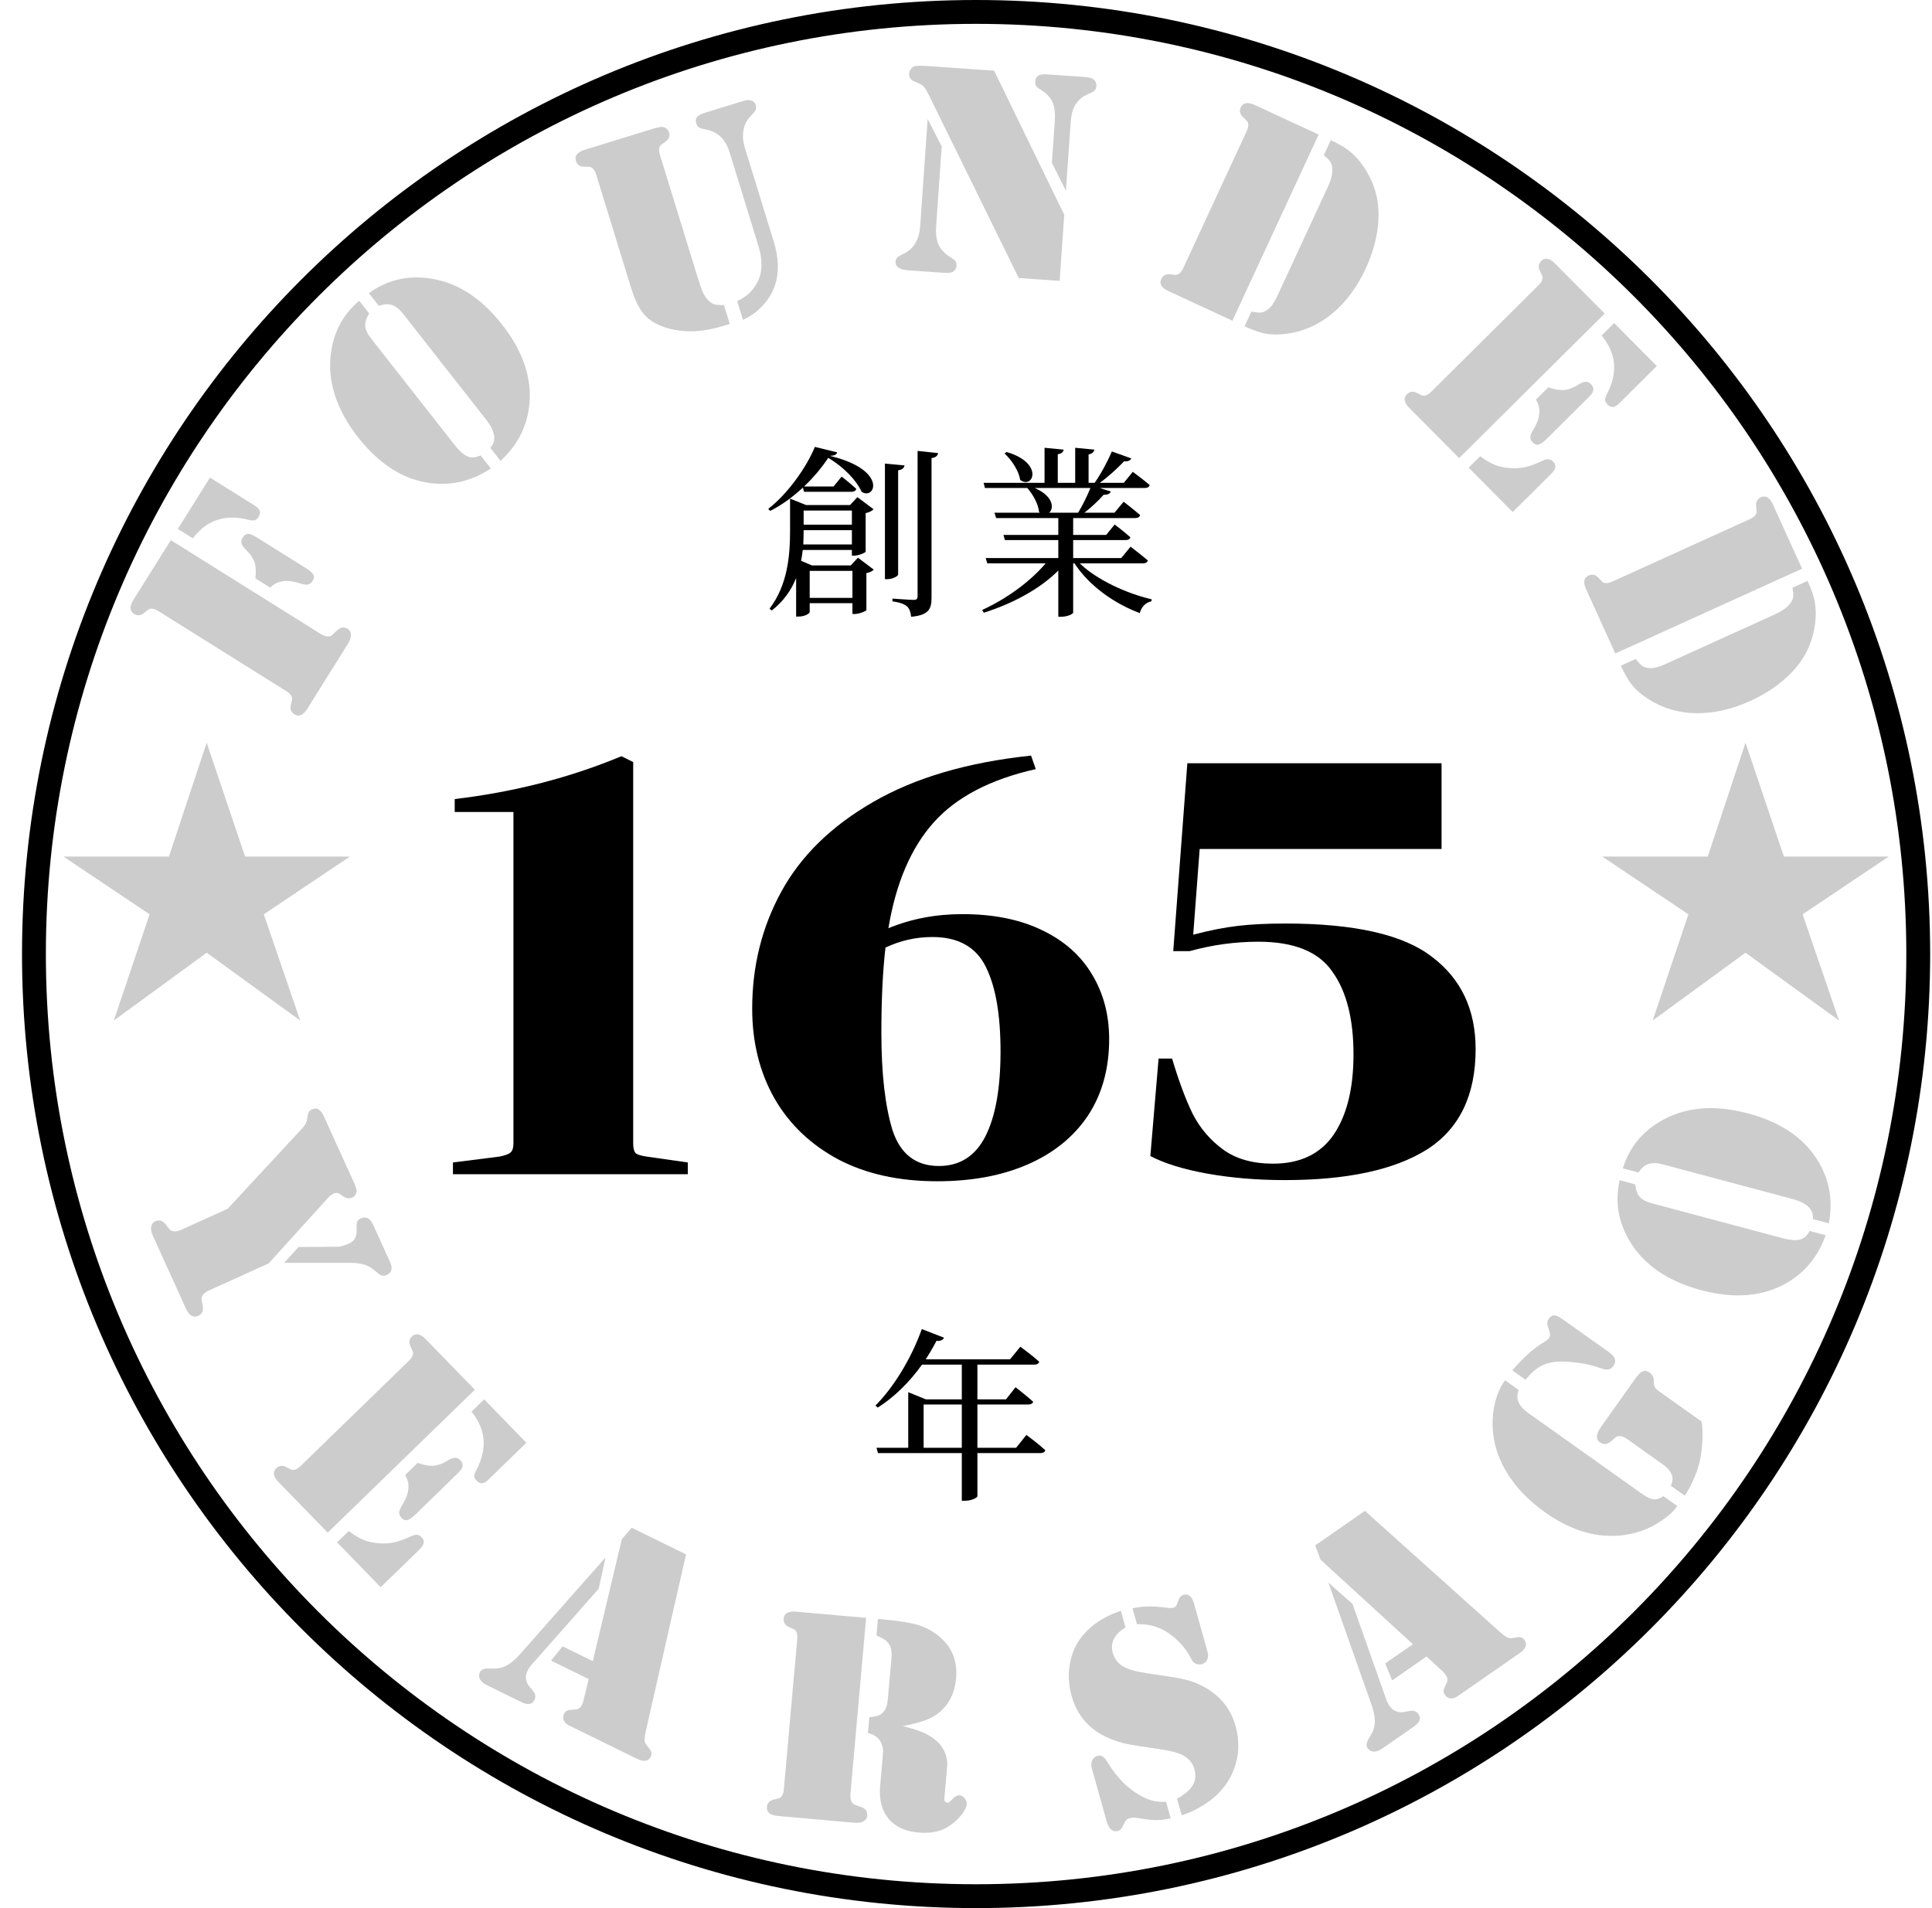 <svg width="81" height="80" viewBox="0 0 81 80" fill="none" xmlns="http://www.w3.org/2000/svg">
<path d="M80.423 40C80.423 61.815 62.738 79.5 40.923 79.5C19.108 79.5 1.423 61.815 1.423 40C1.423 18.185 19.108 0.5 40.923 0.5C62.738 0.5 80.423 18.185 80.423 40Z" stroke="black"/>
<path d="M7.162 22.646L13.437 26.574C13.575 26.661 13.692 26.697 13.786 26.681C13.839 26.675 13.879 26.663 13.905 26.645C13.928 26.624 14.001 26.556 14.123 26.439C14.269 26.293 14.421 26.269 14.577 26.367C14.67 26.425 14.716 26.518 14.715 26.646C14.715 26.74 14.666 26.866 14.568 27.023L12.877 29.725C12.796 29.853 12.711 29.938 12.62 29.98C12.528 30.017 12.437 30.007 12.348 29.951C12.202 29.86 12.151 29.729 12.194 29.557C12.228 29.415 12.247 29.333 12.251 29.311C12.254 29.283 12.246 29.248 12.227 29.207C12.197 29.128 12.12 29.05 11.995 28.972L6.649 25.626C6.525 25.548 6.42 25.512 6.337 25.519C6.291 25.52 6.258 25.53 6.238 25.547C6.216 25.558 6.149 25.61 6.036 25.703C5.901 25.816 5.76 25.827 5.614 25.736C5.525 25.68 5.479 25.604 5.475 25.507C5.469 25.405 5.507 25.29 5.587 25.161L7.162 22.646ZM7.456 22.176L8.803 20.024L10.667 21.191C10.788 21.267 10.862 21.343 10.888 21.419C10.915 21.495 10.898 21.581 10.838 21.677C10.794 21.748 10.74 21.794 10.678 21.814C10.614 21.829 10.529 21.823 10.422 21.796C10.214 21.74 10.01 21.709 9.811 21.703C9.612 21.697 9.427 21.715 9.257 21.757C9.023 21.814 8.814 21.906 8.63 22.034C8.446 22.162 8.263 22.34 8.081 22.567L7.456 22.176ZM11.327 24.637L10.707 24.249C10.739 23.976 10.728 23.756 10.675 23.589C10.619 23.416 10.507 23.244 10.336 23.073C10.219 22.959 10.15 22.864 10.129 22.787C10.104 22.707 10.119 22.624 10.172 22.539C10.244 22.425 10.337 22.374 10.453 22.387C10.515 22.391 10.628 22.445 10.791 22.547L12.826 23.821C12.993 23.926 13.097 24.018 13.136 24.097C13.178 24.173 13.168 24.26 13.105 24.36C13.054 24.442 12.989 24.49 12.91 24.506C12.832 24.521 12.725 24.506 12.589 24.46C12.303 24.371 12.06 24.34 11.859 24.368C11.659 24.396 11.481 24.485 11.327 24.637Z" fill="#CCCCCC"/>
<path d="M15.479 13.143C15.357 13.334 15.302 13.509 15.313 13.666C15.324 13.822 15.407 14 15.562 14.198L19.04 18.629C19.268 18.92 19.468 19.094 19.641 19.151C19.782 19.201 19.951 19.182 20.15 19.095L20.578 19.641C19.798 20.157 18.967 20.363 18.085 20.26C16.937 20.124 15.914 19.483 15.014 18.337C14.563 17.762 14.24 17.177 14.045 16.582C13.852 15.981 13.795 15.388 13.874 14.802C13.934 14.355 14.061 13.951 14.254 13.592C14.447 13.232 14.715 12.904 15.059 12.607L15.479 13.143ZM15.885 12.824L15.465 12.289C15.835 12.025 16.218 11.842 16.613 11.74C17.011 11.636 17.435 11.608 17.884 11.656C19.074 11.784 20.128 12.434 21.046 13.603C21.946 14.75 22.325 15.896 22.184 17.043C22.077 17.928 21.677 18.687 20.985 19.322L20.557 18.776C20.627 18.689 20.674 18.613 20.697 18.547C20.72 18.475 20.729 18.393 20.721 18.303C20.704 18.097 20.588 17.857 20.373 17.583L16.896 13.152C16.758 12.977 16.62 12.861 16.48 12.806C16.386 12.767 16.295 12.751 16.208 12.755C16.124 12.757 16.016 12.78 15.885 12.824Z" fill="#CCCCCC"/>
<path d="M26.452 12.051L24.999 7.331C24.956 7.19 24.9 7.095 24.832 7.046C24.797 7.017 24.766 7.002 24.739 7.002C24.715 6.996 24.631 6.991 24.485 6.988C24.308 6.985 24.195 6.904 24.145 6.743C24.113 6.639 24.127 6.549 24.187 6.473C24.25 6.392 24.354 6.329 24.499 6.285L27.497 5.361L27.721 5.319C27.796 5.318 27.863 5.337 27.924 5.375C27.984 5.414 28.025 5.469 28.047 5.542C28.097 5.702 28.049 5.833 27.905 5.935C27.786 6.02 27.716 6.072 27.696 6.091C27.678 6.106 27.663 6.135 27.65 6.178C27.622 6.257 27.629 6.367 27.672 6.507L29.228 11.559C29.333 11.901 29.415 12.137 29.473 12.268C29.533 12.395 29.609 12.504 29.698 12.595C29.781 12.679 29.862 12.733 29.94 12.758C30.017 12.782 30.155 12.794 30.353 12.795L30.596 13.584L30.464 13.625C29.942 13.785 29.494 13.873 29.12 13.887C28.682 13.903 28.277 13.852 27.906 13.733C27.536 13.614 27.245 13.442 27.035 13.217C26.812 12.978 26.618 12.589 26.452 12.051ZM31.15 13.413L30.907 12.624C31.293 12.449 31.577 12.181 31.761 11.821C31.968 11.41 31.98 10.907 31.797 10.313L30.589 6.387C30.419 5.837 30.09 5.519 29.602 5.432C29.458 5.406 29.359 5.377 29.305 5.345C29.254 5.308 29.215 5.246 29.188 5.157C29.156 5.053 29.171 4.967 29.234 4.899C29.297 4.832 29.414 4.771 29.587 4.718L31.062 4.264C31.186 4.226 31.27 4.204 31.313 4.2C31.358 4.19 31.404 4.191 31.452 4.203C31.575 4.231 31.652 4.297 31.685 4.402C31.712 4.49 31.703 4.574 31.657 4.654C31.643 4.68 31.573 4.761 31.448 4.896C31.301 5.047 31.208 5.238 31.17 5.47C31.13 5.698 31.149 5.938 31.227 6.191L32.438 10.123C32.645 10.797 32.667 11.397 32.504 11.922C32.386 12.31 32.154 12.662 31.808 12.98C31.637 13.138 31.418 13.283 31.15 13.413Z" fill="#CCCCCC"/>
<path d="M41.679 2.964L44.619 9.004L44.426 11.776L42.71 11.656L38.954 4.006C38.873 3.84 38.805 3.724 38.751 3.657C38.697 3.59 38.624 3.539 38.534 3.503L38.301 3.398C38.24 3.373 38.192 3.332 38.158 3.275C38.124 3.218 38.11 3.156 38.115 3.088C38.12 3.017 38.143 2.954 38.185 2.898C38.227 2.837 38.28 2.797 38.345 2.776C38.418 2.752 38.612 2.75 38.926 2.772L41.679 2.964ZM38.892 4.987L39.481 6.139L39.247 9.508C39.227 9.801 39.258 10.046 39.341 10.241C39.429 10.437 39.575 10.602 39.78 10.739L39.961 10.859C40.066 10.929 40.114 11.027 40.105 11.153C40.099 11.249 40.053 11.326 39.969 11.384C39.898 11.433 39.758 11.451 39.549 11.437L38.097 11.335C37.715 11.309 37.532 11.187 37.547 10.969C37.553 10.893 37.576 10.836 37.616 10.797C37.661 10.754 37.754 10.699 37.893 10.633C38.311 10.439 38.54 10.048 38.581 9.462L38.892 4.987ZM44.689 7.998L44.101 6.827L44.222 5.086C44.246 4.734 44.213 4.462 44.121 4.27C44.033 4.075 43.864 3.901 43.614 3.749C43.529 3.701 43.471 3.653 43.441 3.604C43.411 3.552 43.398 3.488 43.404 3.412C43.411 3.299 43.453 3.22 43.527 3.174C43.607 3.125 43.728 3.106 43.891 3.118L45.463 3.227C45.676 3.242 45.814 3.285 45.877 3.357C45.943 3.429 45.973 3.511 45.967 3.603C45.961 3.691 45.935 3.757 45.89 3.8C45.849 3.839 45.751 3.891 45.595 3.956C45.365 4.054 45.185 4.216 45.056 4.443C44.964 4.609 44.908 4.839 44.888 5.132L44.689 7.998Z" fill="#CCCCCC"/>
<path d="M55.284 5.642L51.67 13.446L48.977 12.199C48.84 12.135 48.745 12.061 48.691 11.976C48.644 11.889 48.642 11.798 48.686 11.703C48.758 11.547 48.882 11.479 49.058 11.5C49.203 11.517 49.287 11.525 49.309 11.527C49.338 11.526 49.371 11.513 49.41 11.49C49.484 11.45 49.552 11.363 49.613 11.23L52.264 5.507C52.325 5.374 52.347 5.266 52.33 5.184C52.323 5.139 52.31 5.107 52.291 5.089C52.277 5.069 52.217 5.008 52.11 4.908C51.981 4.788 51.952 4.65 52.025 4.494C52.069 4.398 52.139 4.343 52.234 4.327C52.335 4.309 52.454 4.331 52.591 4.395L55.284 5.642ZM53.582 12.346L55.671 7.835C55.8 7.557 55.862 7.317 55.858 7.116C55.858 6.986 55.833 6.88 55.784 6.797C55.734 6.714 55.639 6.619 55.499 6.512L55.793 5.878C55.995 5.971 56.163 6.058 56.297 6.139C56.756 6.416 57.13 6.839 57.417 7.408C57.706 7.963 57.831 8.569 57.79 9.226C57.754 9.894 57.577 10.571 57.259 11.257C56.899 12.035 56.436 12.66 55.869 13.134C55.304 13.604 54.675 13.889 53.981 13.988C53.644 14.036 53.349 14.038 53.096 13.995C52.847 13.954 52.541 13.849 52.179 13.681L52.465 13.064C52.644 13.096 52.772 13.109 52.849 13.103C52.93 13.099 53.01 13.071 53.089 13.02C53.185 12.963 53.267 12.887 53.333 12.793C53.406 12.697 53.489 12.548 53.582 12.346Z" fill="#CCCCCC"/>
<path d="M67.278 13.146L61.174 19.206L59.084 17.1C58.977 16.992 58.914 16.89 58.893 16.791C58.879 16.694 58.909 16.607 58.983 16.534C59.105 16.412 59.245 16.392 59.402 16.473C59.533 16.538 59.608 16.576 59.629 16.585C59.656 16.594 59.691 16.594 59.736 16.585C59.819 16.574 59.913 16.516 60.017 16.413L64.493 11.969C64.597 11.866 64.656 11.772 64.668 11.689C64.677 11.645 64.675 11.611 64.664 11.587C64.658 11.563 64.623 11.486 64.558 11.355C64.478 11.197 64.499 11.057 64.621 10.936C64.696 10.862 64.781 10.834 64.876 10.852C64.977 10.87 65.08 10.933 65.187 11.041L67.278 13.146ZM67.673 13.544L69.462 15.346L67.879 16.918C67.786 17.009 67.701 17.058 67.624 17.064C67.547 17.07 67.47 17.034 67.393 16.956C67.328 16.89 67.294 16.829 67.291 16.773C67.288 16.717 67.315 16.634 67.372 16.524C67.606 16.067 67.704 15.639 67.666 15.237C67.632 14.839 67.46 14.448 67.15 14.064L67.673 13.544ZM64.395 16.754L64.914 16.239C65.169 16.329 65.387 16.367 65.569 16.352C65.75 16.338 65.942 16.269 66.144 16.145C66.281 16.056 66.389 16.011 66.47 16.008C66.553 16.003 66.63 16.035 66.701 16.107C66.796 16.203 66.824 16.305 66.785 16.415C66.766 16.474 66.689 16.572 66.552 16.708L64.848 18.399C64.708 18.538 64.595 18.618 64.509 18.639C64.426 18.662 64.343 18.632 64.26 18.549C64.192 18.48 64.159 18.406 64.162 18.325C64.166 18.245 64.205 18.144 64.279 18.023C64.435 17.768 64.52 17.538 64.536 17.333C64.554 17.131 64.508 16.938 64.395 16.754ZM61.574 19.608L62.057 19.129C62.279 19.293 62.479 19.411 62.657 19.483C62.838 19.558 63.047 19.604 63.285 19.623C63.522 19.642 63.736 19.631 63.926 19.59C64.122 19.549 64.351 19.467 64.613 19.343C64.741 19.281 64.839 19.252 64.908 19.255C64.979 19.255 65.046 19.287 65.108 19.349C65.191 19.433 65.223 19.516 65.205 19.599C65.19 19.679 65.121 19.78 64.999 19.901L63.42 21.468L61.574 19.608Z" fill="#CCCCCC"/>
<path d="M75.553 23.843L67.722 27.399L66.496 24.697C66.433 24.559 66.409 24.441 66.424 24.342C66.445 24.245 66.503 24.175 66.599 24.131C66.755 24.06 66.893 24.09 67.013 24.22C67.112 24.327 67.17 24.389 67.186 24.404C67.208 24.422 67.241 24.434 67.286 24.442C67.368 24.46 67.476 24.439 67.61 24.378L73.352 21.77C73.486 21.709 73.573 21.642 73.614 21.569C73.638 21.53 73.648 21.497 73.646 21.471C73.648 21.447 73.642 21.362 73.627 21.216C73.607 21.041 73.676 20.918 73.832 20.846C73.928 20.803 74.017 20.806 74.1 20.856C74.188 20.909 74.264 21.003 74.326 21.141L75.553 23.843ZM69.889 27.813L74.416 25.757C74.695 25.631 74.898 25.49 75.026 25.335C75.111 25.236 75.162 25.14 75.178 25.044C75.195 24.949 75.185 24.815 75.148 24.643L75.785 24.354C75.877 24.556 75.947 24.732 75.996 24.88C76.163 25.39 76.171 25.955 76.018 26.573C75.875 27.182 75.573 27.723 75.114 28.194C74.65 28.677 74.074 29.075 73.386 29.387C72.606 29.741 71.847 29.913 71.108 29.902C70.374 29.89 69.711 29.695 69.12 29.318C68.833 29.134 68.608 28.943 68.445 28.745C68.283 28.552 68.119 28.273 67.954 27.91L68.574 27.628C68.689 27.77 68.778 27.863 68.84 27.909C68.904 27.958 68.982 27.989 69.076 28.002C69.186 28.021 69.297 28.017 69.409 27.989C69.527 27.964 69.687 27.905 69.889 27.813Z" fill="#CCCCCC"/>
<path d="M11.265 52.968L8.764 54.104C8.615 54.172 8.521 54.249 8.482 54.336C8.458 54.384 8.446 54.424 8.447 54.456C8.451 54.486 8.468 54.585 8.498 54.751C8.539 54.954 8.475 55.093 8.307 55.17C8.196 55.22 8.089 55.207 7.984 55.13C7.918 55.086 7.845 54.976 7.766 54.8L6.429 51.857C6.351 51.685 6.319 51.554 6.334 51.464C6.35 51.337 6.408 51.251 6.507 51.206C6.675 51.129 6.822 51.173 6.948 51.338C7.054 51.47 7.117 51.547 7.136 51.57C7.16 51.592 7.197 51.608 7.247 51.617C7.338 51.645 7.459 51.625 7.608 51.557L9.547 50.677L12.682 47.295C12.799 47.168 12.865 47.034 12.88 46.893C12.898 46.761 12.919 46.67 12.944 46.622C12.97 46.578 13.017 46.54 13.086 46.509C13.285 46.419 13.45 46.519 13.582 46.81L14.859 49.621C14.927 49.77 14.956 49.881 14.948 49.954C14.93 50.077 14.871 50.161 14.772 50.207C14.65 50.262 14.529 50.25 14.41 50.171L14.231 50.051C14.159 50.005 14.082 50.001 13.997 50.039C13.902 50.083 13.818 50.147 13.745 50.23L11.265 52.968ZM11.912 52.945L12.518 52.282L14.139 52.272C14.277 52.27 14.445 52.224 14.644 52.133C14.865 52.033 14.969 51.838 14.953 51.55C14.946 51.392 14.952 51.283 14.971 51.224C14.996 51.166 15.05 51.118 15.134 51.08C15.237 51.033 15.331 51.032 15.416 51.077C15.472 51.107 15.518 51.148 15.555 51.2C15.593 51.252 15.644 51.349 15.708 51.491L16.352 52.908C16.473 53.175 16.427 53.358 16.213 53.455C16.136 53.49 16.068 53.498 16.009 53.479C15.951 53.463 15.876 53.414 15.783 53.332C15.614 53.183 15.469 53.087 15.348 53.045C15.174 52.986 14.991 52.954 14.799 52.948L14.447 52.949L11.912 52.945Z" fill="#CCCCCC"/>
<path d="M19.908 58.267L13.739 64.259L11.671 62.13C11.566 62.022 11.504 61.919 11.484 61.82C11.471 61.722 11.502 61.636 11.577 61.563C11.701 61.443 11.841 61.425 11.997 61.507C12.127 61.574 12.202 61.612 12.223 61.622C12.249 61.631 12.285 61.632 12.329 61.623C12.413 61.613 12.507 61.556 12.613 61.454L17.136 57.059C17.242 56.957 17.301 56.864 17.314 56.781C17.324 56.737 17.323 56.703 17.311 56.679C17.306 56.655 17.271 56.577 17.208 56.446C17.13 56.287 17.153 56.148 17.276 56.028C17.352 55.955 17.436 55.928 17.531 55.947C17.632 55.966 17.735 56.03 17.84 56.138L19.908 58.267ZM20.299 58.669L22.068 60.49L20.468 62.044C20.375 62.135 20.289 62.183 20.212 62.188C20.135 62.193 20.058 62.156 19.982 62.078C19.917 62.011 19.884 61.95 19.882 61.893C19.88 61.837 19.908 61.754 19.966 61.645C20.204 61.191 20.307 60.763 20.274 60.362C20.244 59.964 20.076 59.571 19.77 59.183L20.299 58.669ZM16.987 61.842L17.511 61.333C17.765 61.426 17.983 61.466 18.164 61.454C18.346 61.442 18.538 61.375 18.742 61.253C18.88 61.166 18.989 61.121 19.069 61.12C19.152 61.115 19.229 61.149 19.299 61.221C19.393 61.318 19.42 61.42 19.379 61.53C19.361 61.589 19.282 61.686 19.143 61.82L17.422 63.493C17.28 63.63 17.166 63.709 17.08 63.728C16.996 63.751 16.913 63.72 16.831 63.636C16.764 63.566 16.733 63.492 16.737 63.412C16.741 63.331 16.781 63.231 16.857 63.11C17.015 62.857 17.103 62.628 17.121 62.424C17.142 62.222 17.097 62.028 16.987 61.842ZM14.134 64.666L14.622 64.192C14.843 64.358 15.041 64.479 15.219 64.552C15.399 64.629 15.607 64.678 15.845 64.7C16.082 64.721 16.296 64.712 16.487 64.673C16.683 64.635 16.913 64.555 17.176 64.434C17.305 64.373 17.403 64.345 17.471 64.349C17.543 64.35 17.609 64.382 17.671 64.445C17.753 64.53 17.784 64.614 17.765 64.696C17.749 64.776 17.679 64.876 17.556 64.996L15.96 66.546L14.134 64.666Z" fill="#CCCCCC"/>
<path d="M26.482 64.052L28.762 65.17L27.074 72.588C27.047 72.719 27.03 72.84 27.023 72.949C27.022 73.037 27.069 73.132 27.164 73.235C27.241 73.325 27.289 73.399 27.306 73.459C27.324 73.519 27.315 73.585 27.28 73.657C27.183 73.853 26.988 73.879 26.694 73.734L23.872 72.35C23.758 72.295 23.681 72.224 23.639 72.138C23.599 72.048 23.601 71.958 23.645 71.867C23.682 71.792 23.725 71.743 23.774 71.72C23.822 71.697 23.913 71.683 24.047 71.678C24.141 71.677 24.214 71.662 24.266 71.631C24.319 71.601 24.361 71.552 24.395 71.484C24.426 71.42 24.448 71.36 24.461 71.306L24.682 70.397L23.104 69.623L23.587 69.025L24.854 69.646L26.069 64.537L26.482 64.052ZM25.387 65.297L25.101 66.609L22.308 69.773C22.226 69.863 22.163 69.954 22.118 70.045C22.002 70.282 22.03 70.506 22.202 70.717L22.356 70.905C22.453 71.023 22.468 71.147 22.404 71.279C22.311 71.468 22.127 71.495 21.852 71.36L20.415 70.655C20.276 70.587 20.178 70.504 20.123 70.406C20.074 70.307 20.074 70.207 20.124 70.105C20.177 69.996 20.305 69.946 20.506 69.956C20.694 69.963 20.836 69.959 20.934 69.941C21.037 69.921 21.146 69.881 21.26 69.82C21.441 69.717 21.629 69.554 21.823 69.331L25.387 65.297Z" fill="#CCCCCC"/>
<path d="M36.312 67.831L35.656 75.205C35.642 75.368 35.663 75.488 35.719 75.565C35.749 75.61 35.778 75.64 35.806 75.655C35.835 75.666 35.929 75.7 36.088 75.756C36.285 75.82 36.375 75.944 36.359 76.128C36.349 76.237 36.287 76.32 36.172 76.377C36.088 76.42 35.954 76.434 35.77 76.417L32.594 76.135C32.444 76.121 32.329 76.084 32.25 76.022C32.176 75.956 32.144 75.871 32.153 75.767C32.168 75.595 32.262 75.49 32.434 75.45C32.576 75.416 32.658 75.396 32.68 75.39C32.706 75.379 32.733 75.356 32.762 75.321C32.818 75.259 32.852 75.154 32.865 75.008L33.424 68.726C33.437 68.579 33.422 68.47 33.377 68.399C33.356 68.359 33.333 68.334 33.308 68.323C33.288 68.309 33.212 68.272 33.078 68.214C32.915 68.145 32.841 68.025 32.857 67.853C32.866 67.748 32.913 67.672 32.997 67.625C33.086 67.574 33.206 67.555 33.356 67.569L36.312 67.831ZM37.85 72.371C38.23 72.463 38.519 72.555 38.718 72.644C38.921 72.734 39.1 72.847 39.257 72.983C39.421 73.128 39.541 73.295 39.617 73.483C39.698 73.671 39.729 73.866 39.711 74.067L39.595 75.366C39.584 75.5 39.621 75.571 39.709 75.578C39.743 75.581 39.771 75.575 39.793 75.561C39.82 75.542 39.857 75.507 39.904 75.457C40.021 75.324 40.134 75.262 40.243 75.272C40.314 75.278 40.382 75.322 40.446 75.403C40.51 75.485 40.539 75.564 40.532 75.639C40.521 75.769 40.444 75.922 40.302 76.099C40.164 76.272 39.997 76.424 39.8 76.554C39.616 76.677 39.421 76.759 39.215 76.799C39.008 76.844 38.769 76.855 38.497 76.831C37.945 76.781 37.528 76.586 37.246 76.245C36.965 75.899 36.85 75.444 36.9 74.879L36.994 73.825C37.014 73.591 37.024 73.455 37.024 73.417C37.017 73.247 36.972 73.098 36.886 72.968C36.778 72.811 36.612 72.71 36.388 72.664L36.448 71.993C36.677 71.98 36.843 71.935 36.947 71.86C37.037 71.792 37.101 71.712 37.139 71.618C37.181 71.525 37.211 71.384 37.227 71.196L37.375 69.533C37.399 69.269 37.364 69.068 37.271 68.929C37.182 68.79 37.007 68.671 36.746 68.572L36.808 67.876L36.971 67.89C37.435 67.931 37.829 67.983 38.153 68.046C38.634 68.135 39.053 68.332 39.409 68.638C39.923 69.076 40.148 69.655 40.084 70.374C40.031 70.964 39.804 71.431 39.402 71.775C39.233 71.92 39.04 72.034 38.822 72.115C38.608 72.198 38.284 72.283 37.85 72.371Z" fill="#CCCCCC"/>
<path d="M46.993 67.534L47.188 68.232C46.956 68.371 46.794 68.531 46.701 68.714C46.611 68.892 46.596 69.086 46.654 69.297C46.711 69.499 46.815 69.662 46.967 69.785C47.118 69.904 47.336 69.998 47.621 70.067C47.817 70.112 48.251 70.183 48.923 70.279C49.332 70.335 49.653 70.4 49.887 70.474C50.125 70.543 50.359 70.648 50.59 70.788C51.207 71.157 51.613 71.687 51.806 72.379C51.951 72.9 51.955 73.414 51.817 73.919C51.679 74.424 51.418 74.864 51.034 75.237C50.827 75.434 50.588 75.61 50.317 75.764C50.051 75.921 49.793 76.034 49.542 76.104L49.349 75.413C49.678 75.229 49.898 75.041 50.01 74.849C50.124 74.651 50.146 74.423 50.074 74.164C49.998 73.893 49.81 73.688 49.51 73.549C49.31 73.461 48.957 73.381 48.448 73.309C47.89 73.23 47.504 73.169 47.292 73.128C47.084 73.086 46.878 73.026 46.673 72.948C45.761 72.618 45.179 72.002 44.927 71.1C44.798 70.639 44.775 70.188 44.857 69.746C44.937 69.301 45.114 68.911 45.387 68.578C45.768 68.114 46.303 67.766 46.993 67.534ZM47.667 68.098L47.481 67.43C47.728 67.379 47.947 67.353 48.139 67.352C48.33 67.346 48.608 67.367 48.974 67.413C49.064 67.423 49.135 67.42 49.188 67.405C49.264 67.384 49.314 67.342 49.336 67.279L49.42 67.066C49.46 66.959 49.526 66.892 49.619 66.866C49.729 66.836 49.819 66.854 49.89 66.922C49.964 66.984 50.025 67.1 50.072 67.27L50.631 69.272C50.664 69.39 50.657 69.496 50.609 69.592C50.565 69.683 50.49 69.743 50.385 69.773C50.304 69.795 50.222 69.79 50.138 69.757C50.093 69.734 50.052 69.704 50.015 69.667C49.981 69.624 49.939 69.55 49.888 69.447C49.788 69.261 49.655 69.078 49.487 68.898C49.319 68.719 49.139 68.566 48.947 68.441C48.564 68.194 48.138 68.08 47.667 68.098ZM48.888 75.541L49.081 76.233C48.749 76.326 48.357 76.333 47.903 76.255C47.734 76.228 47.619 76.212 47.556 76.207C47.494 76.203 47.437 76.208 47.384 76.223C47.303 76.245 47.246 76.276 47.214 76.316C47.18 76.352 47.134 76.434 47.074 76.564C47.026 76.674 46.959 76.74 46.875 76.764C46.648 76.827 46.486 76.685 46.389 76.337L45.772 74.128C45.741 74.015 45.747 73.911 45.79 73.816C45.832 73.717 45.901 73.652 45.997 73.621C46.085 73.592 46.161 73.599 46.225 73.642C46.293 73.68 46.364 73.763 46.438 73.89C46.629 74.212 46.853 74.5 47.112 74.755C47.374 75.009 47.653 75.208 47.946 75.353C48.246 75.505 48.56 75.568 48.888 75.541Z" fill="#CCCCCC"/>
<path d="M55.14 64.793L57.225 63.345L62.886 68.426C62.988 68.514 63.085 68.588 63.177 68.646C63.254 68.69 63.36 68.696 63.496 68.663C63.612 68.639 63.7 68.633 63.761 68.647C63.822 68.662 63.875 68.701 63.92 68.767C64.045 68.946 63.973 69.129 63.704 69.316L61.121 71.109C61.018 71.181 60.918 71.215 60.823 71.21C60.725 71.201 60.647 71.155 60.589 71.072C60.541 71.003 60.519 70.942 60.523 70.888C60.527 70.835 60.559 70.748 60.619 70.63C60.664 70.547 60.686 70.476 60.685 70.415C60.684 70.355 60.662 70.293 60.619 70.231C60.578 70.172 60.537 70.124 60.495 70.087L59.809 69.451L58.365 70.454L58.077 69.741L59.236 68.936L55.362 65.39L55.14 64.793ZM55.695 66.355L56.703 67.243L58.109 71.222C58.148 71.338 58.197 71.438 58.254 71.52C58.405 71.738 58.615 71.822 58.883 71.774L59.121 71.731C59.271 71.704 59.388 71.751 59.472 71.871C59.592 72.044 59.526 72.217 59.274 72.392L57.959 73.305C57.832 73.394 57.712 73.439 57.6 73.439C57.489 73.435 57.402 73.386 57.337 73.292C57.267 73.192 57.286 73.057 57.392 72.886C57.49 72.726 57.556 72.599 57.588 72.505C57.621 72.405 57.638 72.29 57.641 72.161C57.639 71.953 57.588 71.71 57.487 71.432L55.695 66.355Z" fill="#CCCCCC"/>
<path d="M63.101 57.871L63.671 58.276C63.528 58.628 63.661 58.949 64.068 59.239L68.849 62.637C69.034 62.769 69.195 62.844 69.33 62.863C69.444 62.877 69.581 62.833 69.742 62.73L70.322 63.143C70.244 63.252 70.164 63.347 70.081 63.428C70.001 63.504 69.881 63.6 69.723 63.714C69.344 63.986 68.924 64.177 68.464 64.288C68.004 64.399 67.531 64.423 67.044 64.361C66.286 64.26 65.531 63.942 64.777 63.407C64.048 62.889 63.494 62.298 63.114 61.637C62.734 60.975 62.556 60.287 62.579 59.572C62.591 59.157 62.669 58.76 62.816 58.38C62.877 58.222 62.972 58.052 63.101 57.871ZM63.96 57.847L63.405 57.453C63.853 56.932 64.282 56.546 64.691 56.296C64.815 56.224 64.897 56.159 64.939 56.101C64.977 56.046 64.995 55.996 64.99 55.952C64.985 55.902 64.954 55.789 64.897 55.615C64.855 55.493 64.867 55.385 64.933 55.293C65.001 55.197 65.076 55.15 65.157 55.151C65.238 55.146 65.34 55.188 65.463 55.276L67.461 56.695C67.721 56.88 67.783 57.069 67.647 57.26C67.579 57.356 67.502 57.41 67.416 57.421C67.333 57.429 67.202 57.4 67.022 57.334C66.794 57.249 66.506 57.184 66.157 57.137C65.806 57.088 65.513 57.073 65.278 57.092C65.007 57.11 64.77 57.179 64.567 57.297C64.361 57.414 64.158 57.597 63.96 57.847ZM71.341 59.6C71.38 59.834 71.39 60.117 71.371 60.449C71.351 60.774 71.31 61.068 71.249 61.328C71.189 61.564 71.101 61.811 70.985 62.068C70.871 62.322 70.754 62.535 70.632 62.706L70.052 62.294C70.099 62.178 70.122 62.083 70.121 62.011C70.124 61.935 70.106 61.858 70.069 61.78C70.004 61.647 69.89 61.522 69.725 61.405L68.226 60.339C68.092 60.244 67.978 60.201 67.883 60.211C67.832 60.211 67.795 60.22 67.771 60.239C67.743 60.256 67.667 60.32 67.541 60.432C67.383 60.567 67.229 60.581 67.079 60.474C66.989 60.411 66.948 60.324 66.953 60.215C66.961 60.102 67.019 59.971 67.126 59.82L68.582 57.771C68.692 57.617 68.791 57.525 68.879 57.495C68.966 57.459 69.063 57.479 69.169 57.554C69.234 57.6 69.279 57.653 69.304 57.712C69.329 57.765 69.34 57.843 69.339 57.946C69.339 58.048 69.353 58.123 69.382 58.169C69.411 58.215 69.48 58.277 69.589 58.355L71.341 59.6Z" fill="#CCCCCC"/>
<path d="M68.561 49.659C68.579 49.885 68.64 50.058 68.743 50.177C68.846 50.295 69.019 50.387 69.262 50.452L74.704 51.905C75.062 52 75.326 52.019 75.498 51.96C75.641 51.916 75.765 51.799 75.872 51.61L76.542 51.789C76.228 52.67 75.688 53.335 74.921 53.782C73.922 54.363 72.719 54.466 71.311 54.09C70.605 53.901 69.995 53.628 69.482 53.269C68.966 52.906 68.564 52.466 68.276 51.95C68.055 51.556 67.913 51.157 67.852 50.754C67.79 50.35 67.807 49.927 67.904 49.483L68.561 49.659ZM68.695 49.16L68.037 48.984C68.174 48.551 68.37 48.175 68.625 47.856C68.881 47.533 69.203 47.256 69.59 47.025C70.619 46.413 71.852 46.298 73.288 46.682C74.696 47.058 75.688 47.746 76.264 48.748C76.711 49.519 76.848 50.366 76.675 51.29L76.005 51.111C76.009 50.999 76 50.91 75.979 50.843C75.955 50.772 75.912 50.702 75.853 50.633C75.715 50.479 75.478 50.357 75.141 50.267L69.7 48.815C69.484 48.758 69.304 48.748 69.159 48.788C69.061 48.814 68.978 48.855 68.911 48.911C68.845 48.963 68.773 49.046 68.695 49.16Z" fill="#CCCCCC"/>
<path d="M42.116 19.013L42.201 18.951C43.793 19.413 43.309 20.536 42.77 20.12C42.716 19.736 42.409 19.282 42.116 19.013ZM45.716 20.459H43.378C44.163 20.797 44.201 21.313 43.986 21.497H45.201C45.386 21.19 45.586 20.79 45.716 20.459ZM47.916 23.62H45.27C45.993 24.32 47.239 24.882 48.286 25.128L48.27 25.213C48.047 25.251 47.855 25.436 47.786 25.705C46.716 25.305 45.67 24.567 45.047 23.62H44.993V25.69C44.986 25.728 44.793 25.859 44.47 25.859H44.37V23.92C43.601 24.69 42.478 25.297 41.247 25.69L41.178 25.574C42.232 25.09 43.209 24.366 43.84 23.62H41.393L41.324 23.397H44.37V22.643H42.132L42.07 22.428H44.37V21.72H41.763L41.693 21.497H43.601L43.563 21.466C43.532 21.128 43.301 20.72 43.07 20.459H41.293L41.239 20.243H43.793V18.774L44.593 18.851C44.578 18.951 44.516 19.02 44.347 19.043V20.243H45.078V18.774L45.878 18.851C45.863 18.951 45.809 19.02 45.639 19.051V20.243H45.893C46.155 19.874 46.447 19.328 46.616 18.928L47.432 19.22C47.386 19.305 47.293 19.359 47.132 19.336C46.87 19.613 46.486 19.974 46.109 20.243H47.116L47.493 19.782C47.493 19.782 47.932 20.105 48.201 20.336C48.178 20.42 48.109 20.459 48.001 20.459H46.101L46.57 20.605C46.539 20.697 46.44 20.751 46.27 20.743C46.07 20.974 45.77 21.259 45.463 21.497H46.724L47.109 21.036C47.109 21.036 47.532 21.359 47.801 21.597C47.778 21.682 47.701 21.72 47.601 21.72H44.993V22.428H46.378L46.732 21.99C46.732 21.99 47.139 22.297 47.393 22.528C47.37 22.605 47.309 22.643 47.193 22.643H44.993V23.397H47.009L47.401 22.92C47.401 22.92 47.84 23.259 48.124 23.497C48.101 23.582 48.024 23.62 47.916 23.62Z" fill="black"/>
<path d="M33.709 20.62L33.663 20.443C33.255 20.82 32.793 21.166 32.293 21.42L32.209 21.336C33.063 20.674 33.84 19.536 34.163 18.736L35.101 18.966C35.07 19.059 34.993 19.105 34.793 19.113C37.255 19.705 36.678 20.99 36.124 20.62C35.932 20.182 35.416 19.605 34.724 19.197C34.463 19.59 34.124 20.005 33.709 20.397H34.947L35.286 19.982C35.286 19.982 35.663 20.274 35.901 20.497C35.878 20.582 35.801 20.62 35.693 20.62H33.709ZM33.947 25.067H35.739V23.936H33.947V25.067ZM35.716 21.405H33.693V21.997H35.716V21.405ZM33.678 22.828H35.716V22.228H33.693V22.236C33.693 22.42 33.686 22.62 33.678 22.828ZM35.67 23.705L35.97 23.382L36.632 23.882C36.586 23.936 36.47 24.005 36.324 24.028V25.582C36.316 25.62 36.024 25.743 35.832 25.743H35.739V25.29H33.947V25.659C33.947 25.713 33.763 25.851 33.47 25.851H33.378V24.236C33.178 24.728 32.863 25.205 32.355 25.597L32.263 25.52C33.024 24.52 33.124 23.297 33.124 22.236V20.905L33.793 21.174H35.639L35.947 20.843L36.624 21.351C36.57 21.413 36.447 21.482 36.293 21.513V23.128C36.286 23.174 35.993 23.297 35.809 23.297H35.716V23.059H33.655C33.639 23.205 33.616 23.359 33.586 23.513L34.039 23.705H35.67ZM37.655 19.72V24.082C37.655 24.159 37.416 24.282 37.209 24.282H37.101V19.436L37.924 19.513C37.901 19.62 37.84 19.69 37.655 19.72ZM38.47 18.905L39.332 18.997C39.309 19.105 39.239 19.182 39.055 19.205V25.043C39.055 25.513 38.963 25.79 38.201 25.859C38.178 25.674 38.139 25.528 38.032 25.428C37.924 25.336 37.755 25.259 37.416 25.213V25.097C37.416 25.097 38.147 25.151 38.301 25.151C38.432 25.151 38.47 25.105 38.47 24.997V18.905Z" fill="black"/>
<path d="M53.866 49.477C52.717 49.477 51.634 49.387 50.617 49.206C49.616 49.026 48.82 48.779 48.229 48.468L48.574 44.382H49.14C49.419 45.317 49.706 46.088 50.001 46.695C50.313 47.303 50.74 47.803 51.281 48.197C51.823 48.591 52.52 48.788 53.374 48.788C54.506 48.788 55.351 48.386 55.909 47.581C56.467 46.761 56.746 45.637 56.746 44.209C56.746 42.716 56.451 41.559 55.86 40.739C55.285 39.901 54.252 39.483 52.758 39.483C51.79 39.483 50.83 39.614 49.878 39.877H49.189L49.78 32H60.438V35.594H50.297L50.026 39.188C50.715 39.007 51.339 38.884 51.897 38.819C52.455 38.753 53.119 38.72 53.891 38.72C56.795 38.72 58.847 39.188 60.044 40.123C61.259 41.042 61.866 42.33 61.866 43.988C61.866 45.924 61.185 47.327 59.823 48.197C58.461 49.05 56.475 49.477 53.866 49.477Z" fill="black"/>
<path d="M43.425 32.246C41.522 32.673 40.094 33.419 39.142 34.486C38.191 35.553 37.559 37.03 37.247 38.917C38.199 38.523 39.233 38.326 40.348 38.326C41.645 38.326 42.752 38.548 43.672 38.991C44.607 39.434 45.312 40.057 45.788 40.861C46.264 41.649 46.502 42.552 46.502 43.569C46.502 44.8 46.207 45.867 45.616 46.769C45.025 47.655 44.188 48.336 43.105 48.812C42.022 49.288 40.751 49.526 39.29 49.526C37.698 49.526 36.32 49.223 35.155 48.615C33.989 47.992 33.095 47.139 32.471 46.055C31.848 44.956 31.536 43.7 31.536 42.289C31.536 40.501 31.946 38.859 32.767 37.366C33.587 35.873 34.867 34.626 36.607 33.625C38.363 32.607 40.57 31.959 43.228 31.68L43.425 32.246ZM39.093 39.286C38.404 39.286 37.747 39.434 37.124 39.729C37.009 40.714 36.952 41.904 36.952 43.298C36.952 45.005 37.107 46.367 37.419 47.385C37.747 48.386 38.396 48.886 39.364 48.886C40.234 48.886 40.882 48.476 41.308 47.655C41.735 46.819 41.948 45.629 41.948 44.086C41.948 42.544 41.743 41.362 41.333 40.541C40.923 39.705 40.176 39.286 39.093 39.286Z" fill="black"/>
<path d="M19.064 34.043V33.502C21.559 33.206 23.889 32.607 26.055 31.705L26.547 31.951V47.951C26.547 48.131 26.58 48.263 26.646 48.345C26.728 48.41 26.884 48.459 27.113 48.492L28.837 48.738V49.231H18.99V48.738L20.935 48.492C21.181 48.443 21.337 48.386 21.403 48.32C21.485 48.254 21.526 48.123 21.526 47.926V34.043H19.064Z" fill="black"/>
<path d="M4.773 42.786L6.271 38.334L2.659 35.912H7.083L8.665 31.138L10.275 35.912H14.671L11.059 38.334L12.585 42.786L8.665 39.944L4.773 42.786Z" fill="#CCCCCC"/>
<path d="M69.289 42.786L70.787 38.334L67.175 35.912H71.599L73.181 31.138L74.791 35.912H79.187L75.575 38.334L77.101 42.786L73.181 39.944L69.289 42.786Z" fill="#CCCCCC"/>
<path d="M38.724 60.7H40.324V58.885H38.724V60.7ZM42.601 60.7L43.032 60.161C43.032 60.161 43.532 60.531 43.824 60.8C43.809 60.885 43.724 60.923 43.624 60.923H40.978V62.731C40.978 62.777 40.77 62.923 40.439 62.923H40.324V60.923H36.809L36.747 60.7H38.078V58.369L38.816 58.669H40.324V57.215H38.655C38.109 57.977 37.47 58.592 36.801 59.015L36.701 58.931C37.424 58.215 38.193 57 38.647 55.723L39.578 56.085C39.539 56.169 39.439 56.239 39.263 56.215C39.124 56.485 38.97 56.746 38.809 56.992H42.347L42.778 56.462C42.778 56.462 43.255 56.808 43.57 57.092C43.547 57.177 43.47 57.215 43.355 57.215H40.978V58.669H42.178L42.578 58.161C42.578 58.161 43.032 58.515 43.316 58.769C43.301 58.846 43.216 58.885 43.109 58.885H40.978V60.7H42.601Z" fill="black"/>
</svg>
